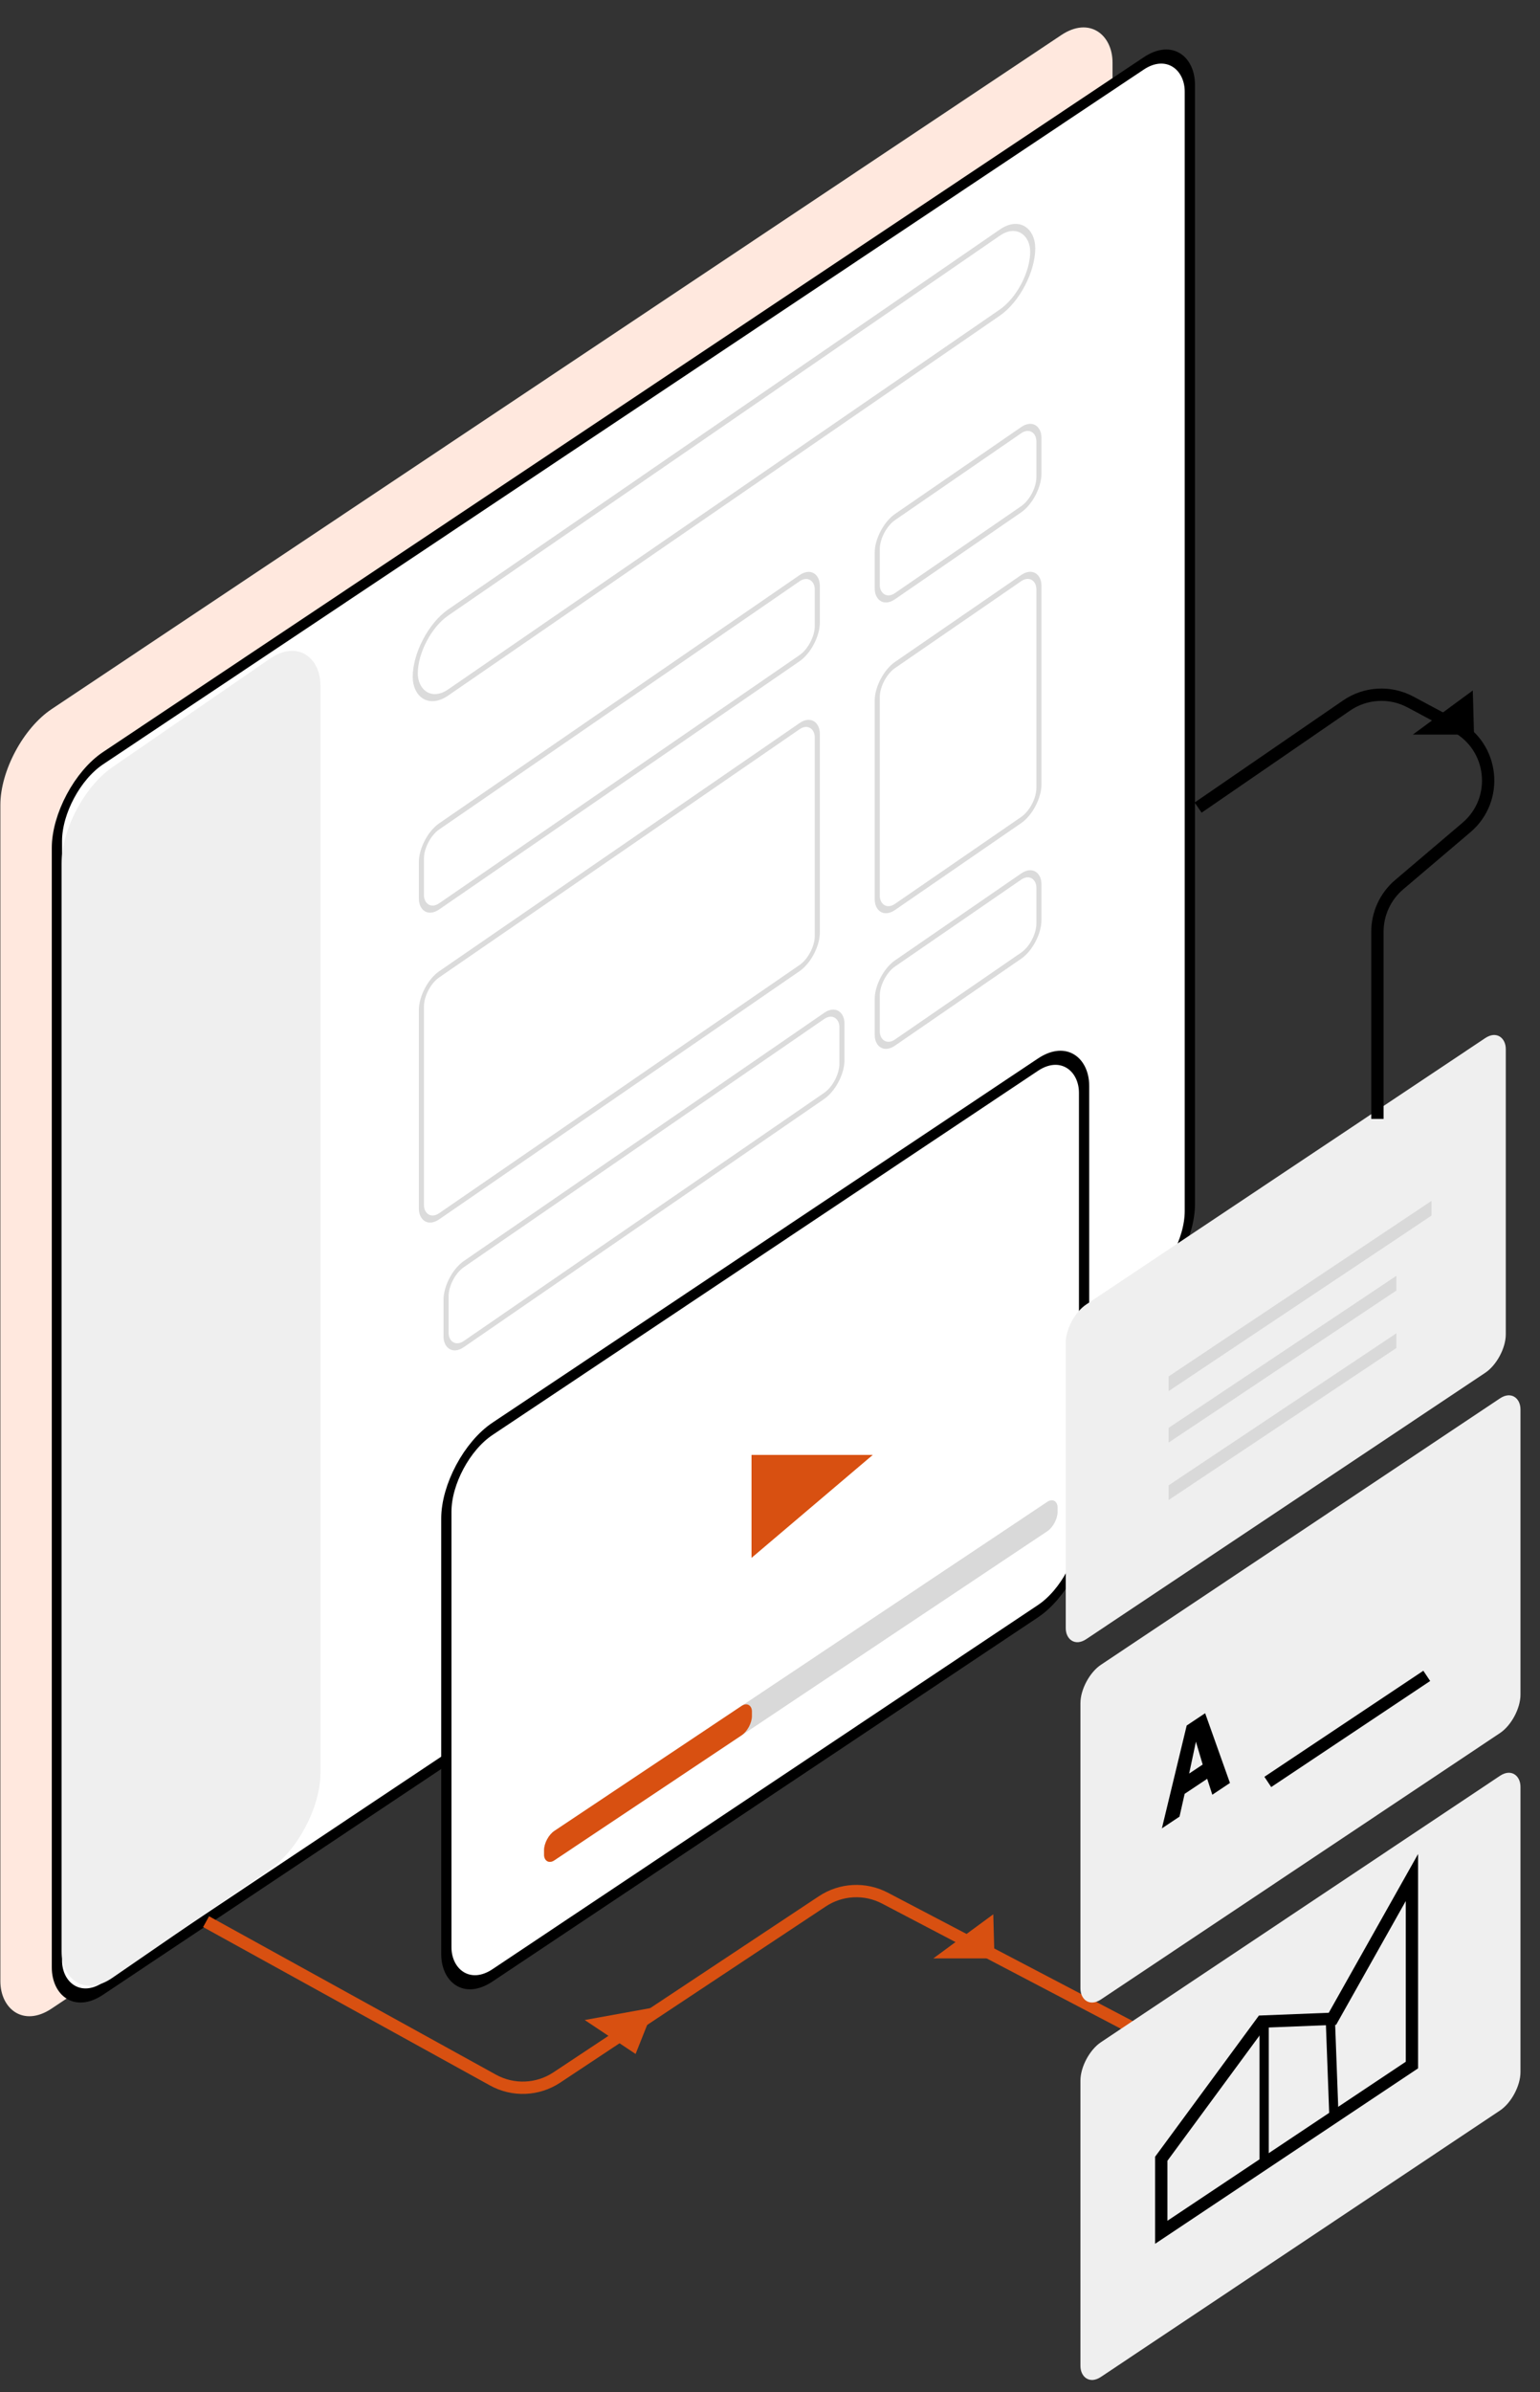 <svg width="250" height="388" viewBox="0 0 250 388" fill="none" xmlns="http://www.w3.org/2000/svg">
<rect x="0" y="0" width="250" height="388" fill="#333333" stroke="none"/>
<rect width="217.003" height="210.781" rx="10" transform="matrix(0.832 -0.555 0 1 0.058 120.577)" fill="#FFE8DE"/>
<rect x="0.832" y="0.445" width="221.055" height="199.58" rx="9" transform="matrix(0.832 -0.555 0 1 8.547 127.996)" fill="white" stroke="black" stroke-width="2"/>
<rect x="0.412" y="0.216" width="121.646" height="12.971" rx="6.485" transform="matrix(0.824 -0.567 0 1 67.073 103.047)" stroke="#DBDBDB"/>
<rect x="0.412" y="0.216" width="77.993" height="12.971" rx="3.5" transform="matrix(0.824 -0.567 0 1 68.073 136.047)" stroke="#DBDBDB"/>
<rect x="0.412" y="0.216" width="77.993" height="12.971" rx="3.5" transform="matrix(0.824 -0.567 0 1 72.073 207.047)" stroke="#DBDBDB"/>
<rect x="0.412" y="0.216" width="77.993" height="39.241" rx="3.5" transform="matrix(0.824 -0.567 0 1 68.073 160.047)" stroke="#DBDBDB"/>
<rect x="0.412" y="0.216" width="31.849" height="39.241" rx="3.5" transform="matrix(0.824 -0.567 0 1 142.073 109.869)" stroke="#DBDBDB"/>
<rect x="0.412" y="0.216" width="31.849" height="12.832" rx="3.5" transform="matrix(0.824 -0.567 0 1 142.073 158.278)" stroke="#DBDBDB"/>
<rect x="0.412" y="0.216" width="31.849" height="12.832" rx="3.5" transform="matrix(0.824 -0.567 0 1 142.073 85.869)" stroke="#DBDBDB"/>
<rect width="51.001" height="196.374" rx="10" transform="matrix(0.824 -0.567 0 1 10 130.116)" fill="#EFEFEF"/>
<rect x="0.832" y="0.445" width="124.435" height="88.651" rx="9" transform="matrix(0.832 -0.555 0 1 71.765 236.781)" fill="white" stroke="black" stroke-width="2"/>
<rect width="100.194" height="4.771" rx="2" transform="matrix(0.832 -0.555 0 1 88.323 298.102)" fill="#D9D9D9"/>
<rect width="40.555" height="4.771" rx="2" transform="matrix(0.832 -0.555 0 1 88.323 298.102)" fill="#D85011"/>
<path d="M33.455 311.706L80.035 337.405C83.297 339.204 87.287 339.042 90.392 336.984L133.492 308.412C136.531 306.397 140.427 306.197 143.657 307.889L188.517 331.386" stroke="#D85011" stroke-width="2"/>
<rect width="85.859" height="54.29" rx="4" transform="matrix(0.832 -0.555 0 1 175.396 333.483)" fill="#EFEFEF"/>
<rect width="85.859" height="54.29" rx="4" transform="matrix(0.832 -0.555 0 1 175.396 272.259)" fill="#EFEFEF"/>
<rect width="85.859" height="54.29" rx="4" transform="matrix(0.832 -0.555 0 1 173.011 213.812)" fill="#EFEFEF"/>
<path d="M204.893 327.916L188.518 350.164V362.092L229.208 334.965V304.549L216.306 327.464L204.893 327.916Z" stroke="black" stroke-width="2"/>
<path d="M215.951 327.212L216.548 343.314" stroke="black" stroke-width="1.5"/>
<path d="M205.216 328.405V351.067" stroke="black" stroke-width="1.5"/>
<path d="M195.973 288.533L192.312 290.974L191.48 294.668L188.617 296.577L192.645 279.892L195.64 277.895L199.667 289.21L196.805 291.118L195.973 288.533ZM195.241 286.221L194.142 282.513L193.044 287.685L195.241 286.221Z" fill="black"/>
<path d="M205.812 289.043L231.616 271.84" stroke="black" stroke-width="2"/>
<rect width="51.29" height="2.386" transform="matrix(0.832 -0.555 0 1 189.71 223.263)" fill="#D9D9D9"/>
<rect width="44.44" height="2.386" transform="matrix(0.832 -0.555 0 1 189.71 231.613)" fill="#D9D9D9"/>
<rect width="44.44" height="2.386" transform="matrix(0.832 -0.555 0 1 189.71 240.934)" fill="#D9D9D9"/>
<path d="M106.189 325.62L103.181 333.168L94.92 327.661L106.189 325.62Z" fill="#D85011"/>
<path d="M161.247 310.513L161.442 317.667H151.513L161.247 310.513Z" fill="#D85011"/>
<path d="M239.092 112L239.287 119.154H229.358L239.092 112Z" fill="black"/>
<path d="M122 252.699V236H141.681L122 252.699Z" fill="#D85011"/>
<path d="M194.5 131L218.594 114.445C221.675 112.329 225.678 112.107 228.974 113.87L236.3 117.788C242.519 121.115 243.433 129.661 238.057 134.228L227.135 143.505C224.898 145.405 223.609 148.192 223.609 151.126V181.5" stroke="black" stroke-width="2"/>
</svg>
